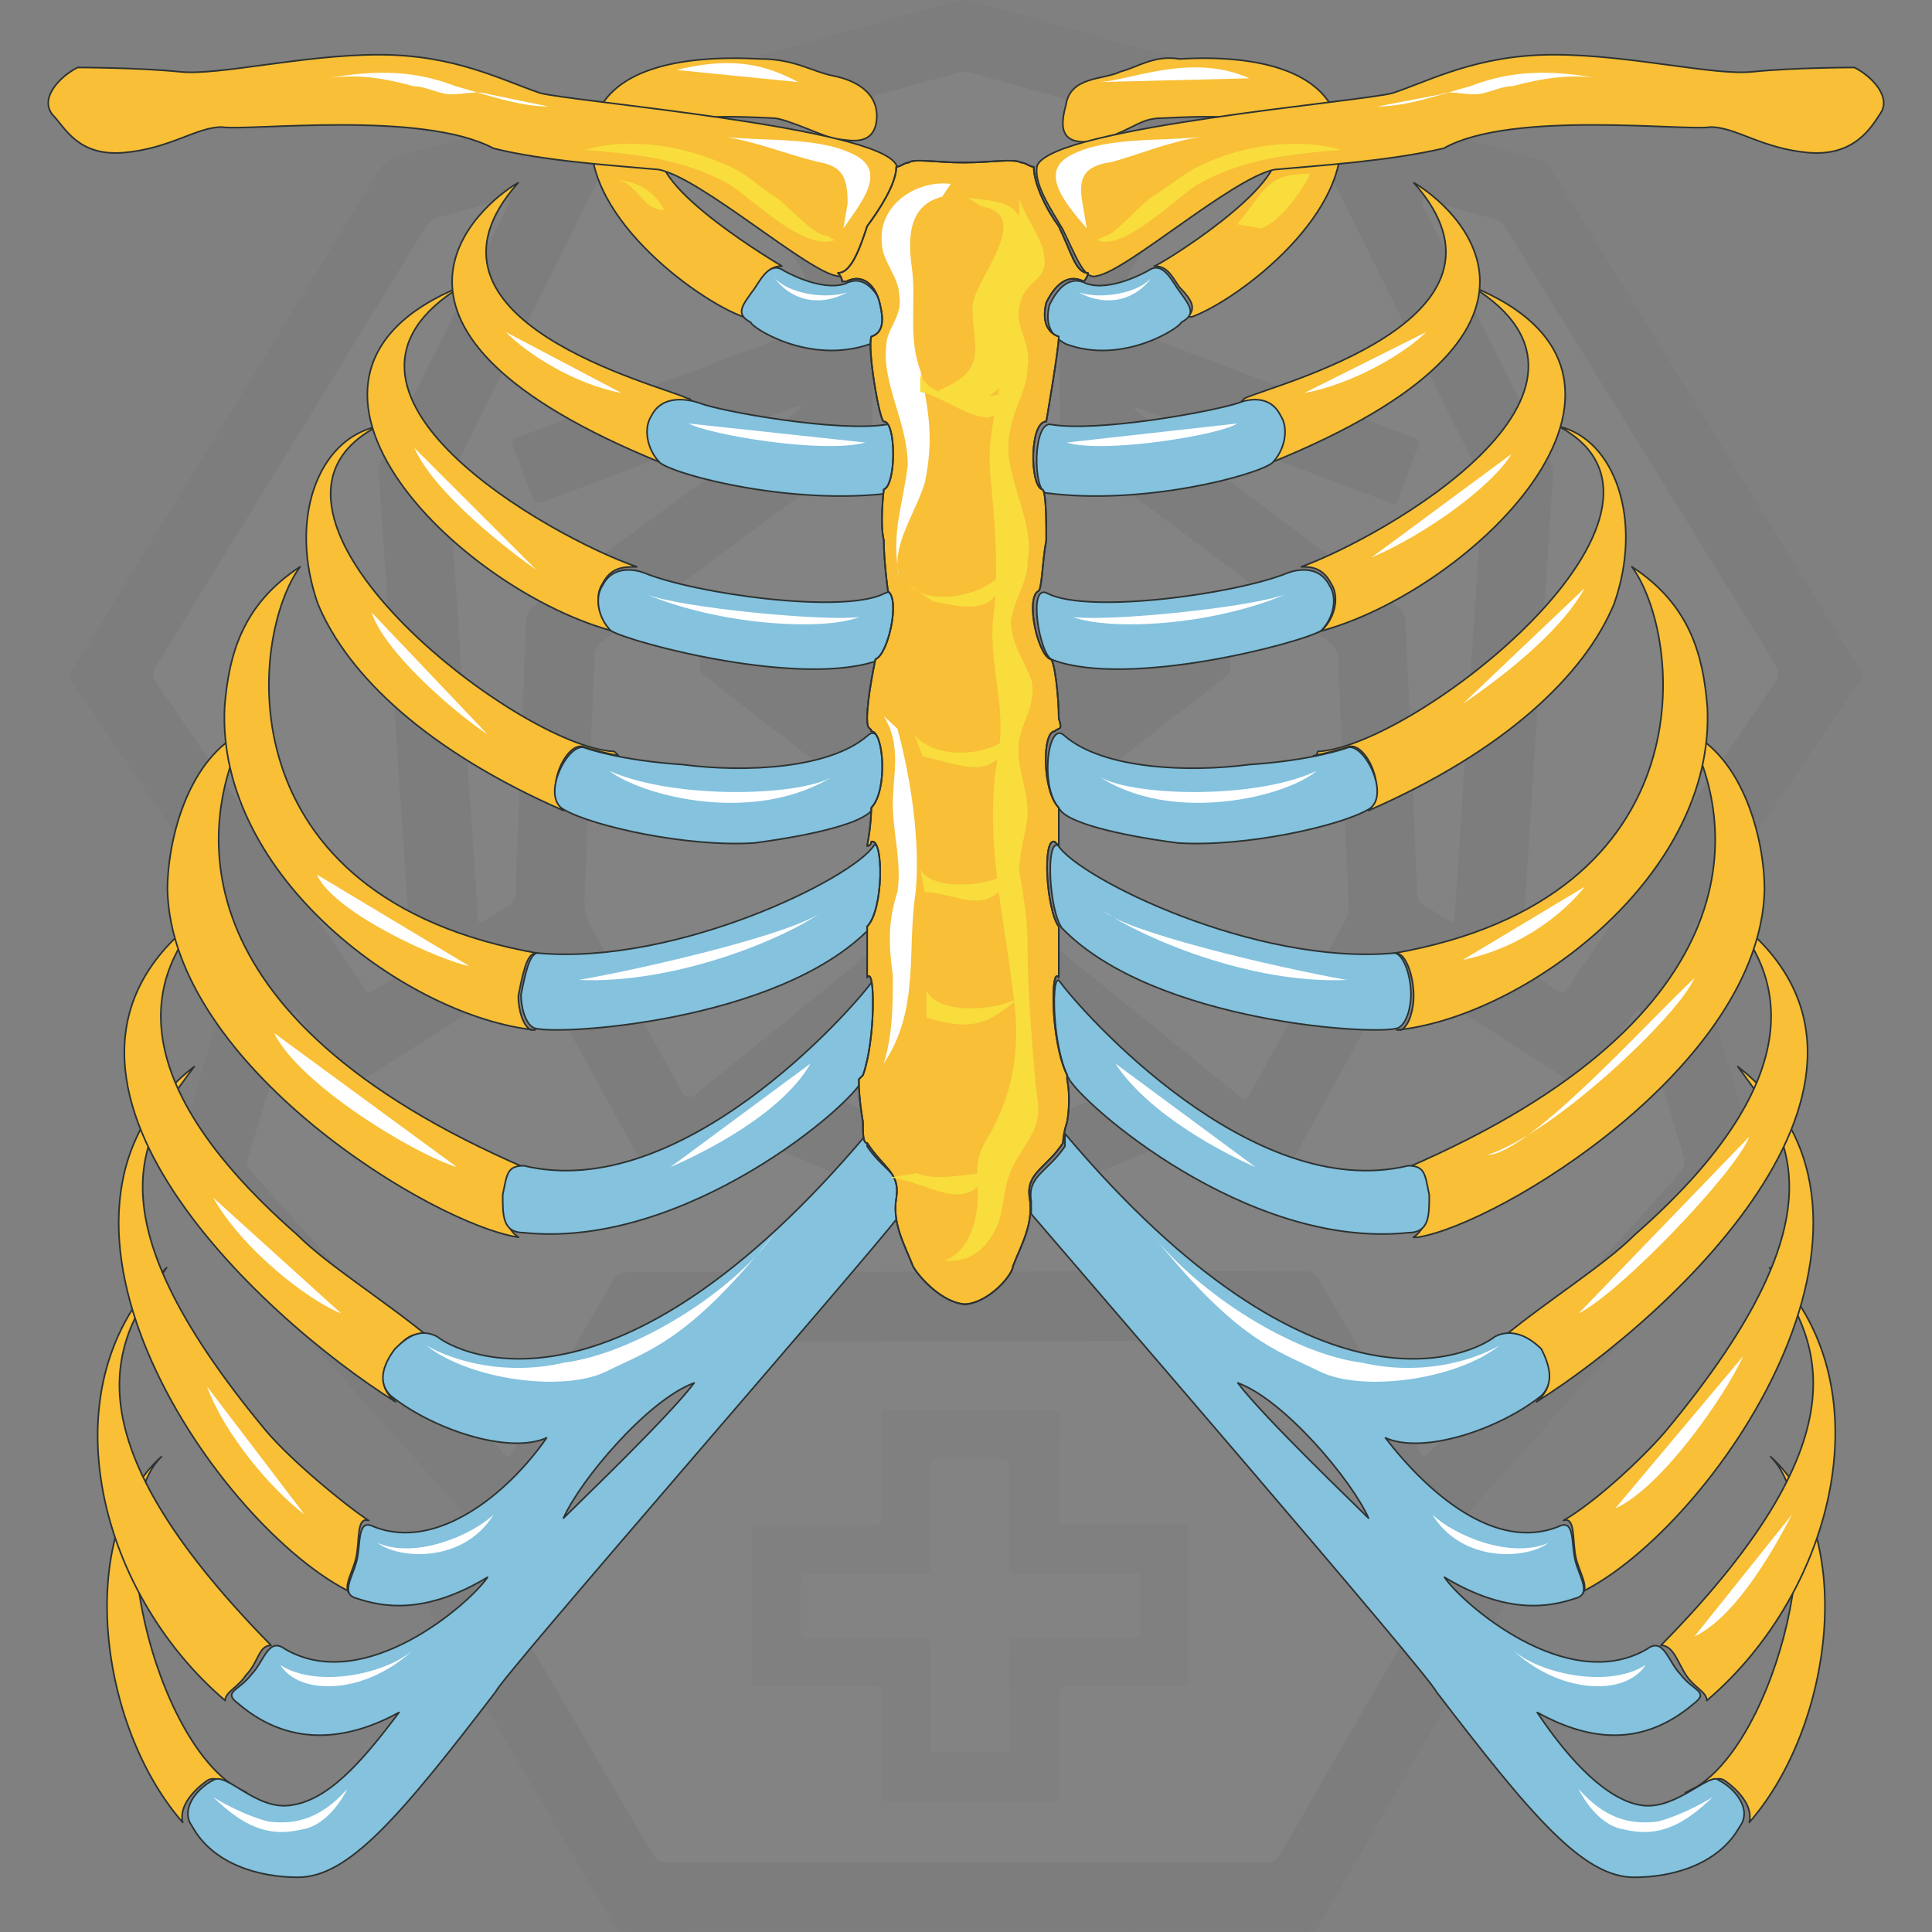 <?xml version="1.0" encoding="UTF-8"?><svg id="Layer_1" xmlns="http://www.w3.org/2000/svg" viewBox="0 0 100 100"><rect x="0" y="0" width="100" height="100" fill="#808080" stroke="none"/><defs><style>.cls-1{fill:#84c2de;}.cls-1,.cls-2,.cls-3{stroke:#2d3332;stroke-linecap:round;stroke-linejoin:round;stroke-width:.083px;}.cls-1,.cls-4,.cls-3,.cls-5{fill-rule:evenodd;}.cls-2{fill:none;}.cls-6,.cls-4{fill:#fff;}.cls-3{fill:#f8bf37;}.cls-7{fill:#333;}.cls-5{fill:#f8dd3d;}.cls-8{opacity:.03;}.cls-9{fill:#979593;}</style></defs><g class="cls-8"><path class="cls-7" d="M50.019,99.99c-5.828,0-11.655-.005-17.483,.01-.424,.001-.644-.136-.856-.499-3.118-5.351-6.249-10.695-9.391-16.031-.221-.376-.251-.654-.013-1.038,.662-1.067,1.279-2.162,1.911-3.247,.23-.396,.229-.399-.088-.754-3.768-4.213-7.537-8.425-11.306-12.638-1.268-1.417-2.53-2.839-3.809-4.247-.216-.237-.253-.437-.159-.744,1.216-3.986,2.413-7.977,3.627-11.963,.106-.348,.084-.612-.128-.922-2.858-4.175-5.699-8.361-8.558-12.536-.191-.279-.174-.462-.007-.734,5.3-8.619,10.595-17.242,15.879-25.871,.218-.355,.479-.541,.877-.651,4.183-1.159,8.359-2.343,12.54-3.508C38.513,3.097,43.974,1.589,49.43,.069c.331-.092,.639-.093,.969,0,5.251,1.479,10.497,2.98,15.76,4.417,4.49,1.226,8.956,2.535,13.45,3.746,.306,.083,.507,.245,.676,.518,4.585,7.441,9.177,14.878,13.769,22.315,.733,1.188,1.46,2.379,2.203,3.56,.15,.238,.157,.396-.012,.644-2.858,4.196-5.699,8.404-8.556,12.6-.212,.311-.223,.578-.119,.923,1.183,3.905,2.342,7.817,3.538,11.717,.156,.509,.101,.836-.264,1.241-4.925,5.472-9.831,10.961-14.737,16.45-.516,.577-.556,.399-.123,1.136,.601,1.023,1.193,2.051,1.815,3.061,.181,.294,.175,.51,.002,.807-2.542,4.374-5.072,8.755-7.604,13.135-.611,1.057-1.243,2.103-1.825,3.176-.207,.382-.46,.48-.87,.479-5.828-.012-11.655-.008-17.483-.008Z"/><path class="cls-6" d="M49.928,31.135c-3.21,0-6.421-.002-9.631,.001-1.186,.001-2.372,.016-3.558,.027-.486,.005-.491,.008-.495,.498-.007,.907,.005,1.815-.019,2.722-.008,.298,.093,.481,.321,.657,1.383,1.064,2.756,2.139,4.132,3.211,2.395,1.864,4.787,3.732,7.187,5.589,.244,.189,.36,.387,.347,.701-.025,.592-.029,1.187-.012,1.779,.009,.312-.106,.511-.345,.704-2.159,1.74-4.309,3.492-6.461,5.24-1.787,1.452-3.574,2.903-5.361,4.355q-.47,.382-.773-.168c-1.562-2.844-3.118-5.691-4.694-8.527-.249-.447-.34-.887-.317-1.393,.17-3.817,.323-7.634,.48-11.451,.014-.331,.038-.664,.021-.994-.021-.402,.121-.666,.459-.912,2.245-1.629,4.471-3.284,6.704-4.93,2.275-1.677,4.546-3.358,6.83-5.023,.299-.218,.413-.449,.415-.819,.017-2.844,.049-5.688,.097-8.531,.008-.474-.1-.871-.356-1.273-1.256-1.972-2.488-3.958-3.727-5.941-.292-.468-.288-.485,.208-.622,2.738-.758,5.477-1.513,8.215-2.275,.228-.064,.436-.056,.664,.008,2.719,.764,5.439,1.52,8.16,2.279,.151,.042,.304,.081,.45,.136,.134,.051,.193,.147,.109,.288-.071,.12-.143,.24-.217,.358-1.252,2.015-2.502,4.032-3.761,6.042-.155,.248-.219,.493-.215,.786,.029,2.774,.048,5.548,.066,8.323,.006,.837,.003,.835,.696,1.353,4.4,3.292,8.796,6.588,13.204,9.869,.344,.256,.489,.532,.505,.953,.113,2.946,.244,5.892,.372,8.837,.056,1.29,.114,2.579,.18,3.868,.015,.289-.045,.541-.186,.797-1.626,2.948-3.243,5.901-4.864,8.851-.27,.492-.272,.489-.706,.138-3.876-3.14-7.752-6.28-11.627-9.42-.095-.077-.181-.167-.285-.23-.289-.174-.369-.423-.354-.752,.027-.575,.038-1.152,.017-1.727-.012-.336,.116-.541,.375-.741,2.953-2.283,5.898-4.578,8.844-6.869,.785-.61,1.563-1.229,2.358-1.827,.235-.177,.321-.373,.314-.663-.021-.942-.016-1.884-.023-2.827-.004-.474-.007-.479-.5-.479-2.635-.002-5.269,0-7.904,0-1.779,0-3.559,0-5.338,0,0,.007,0,.014,0,.021Z"/><path class="cls-6" d="M50.019,96.404c-5.13,0-10.26-.006-15.39,.011-.446,.001-.684-.153-.901-.526-2.422-4.162-4.856-8.317-7.301-12.466-.203-.344-.214-.598-.007-.948,2.452-4.165,4.891-8.337,7.318-12.516,.219-.378,.463-.519,.905-.518,5.322,.009,10.644,0,15.966-.01,4.432-.008,8.864-.023,13.296-.037,.523-.002,1.048,.005,1.569-.029,.346-.022,.532,.111,.703,.406,1.335,2.291,2.688,4.572,4.034,6.857,1.134,1.924,2.258,3.854,3.407,5.768,.19,.317,.184,.545,.002,.858-2.456,4.223-4.903,8.451-7.336,12.687-.201,.349-.42,.475-.823,.474-5.148-.014-10.295-.009-15.443-.009Z"/><path class="cls-6" d="M84.871,52.296c.22,.735,.435,1.451,.65,2.167,.536,1.787,1.061,3.577,1.616,5.358,.112,.36,.067,.602-.188,.886-4.139,4.607-8.266,9.223-12.397,13.837-.209,.234-.42,.467-.631,.699-.138,.152-.261,.153-.37-.035-.158-.271-.321-.54-.48-.811-1.602-2.72-3.21-5.438-4.8-8.166-.19-.325-.397-.449-.779-.448-5.286,.019-10.572,.017-15.858,.026-6.35,.011-12.7,.033-19.05,.035-.437,0-.681,.131-.904,.516-1.665,2.886-3.355,5.757-5.039,8.632-.087,.148-.15,.316-.298,.42-.198-.039-.287-.2-.4-.325-4.318-4.821-8.632-9.645-12.955-14.46-.206-.229-.229-.423-.143-.704,.736-2.4,1.458-4.804,2.184-7.208,.01-.033,.021-.066,.032-.1,.03-.097,.024-.227,.141-.263,.158-.048,.203,.103,.267,.197,.719,1.051,1.435,2.104,2.151,3.157,.088,.13,.18,.257,.264,.39,.117,.184,.246,.207,.434,.085,.615-.398,1.238-.783,1.858-1.174,2.36-1.49,4.719-2.981,7.078-4.472,.015-.009,.03-.018,.044-.028,.44-.274,.443-.276,.693,.18,1.521,2.767,3.04,5.534,4.559,8.302,.563,1.024,1.124,2.049,1.688,3.073,.243,.441,.247,.442,.625,.135,1.206-.978,2.419-1.946,3.608-2.944,.314-.264,.566-.284,.936-.128,3.309,1.396,6.63,2.766,9.939,4.163,.436,.184,.806,.182,1.24,0,3.329-1.395,6.668-2.764,9.996-4.162,.41-.172,.688-.132,1.026,.152,1.176,.986,2.378,1.941,3.571,2.907,.391,.316,.394,.316,.631-.117,2.014-3.67,4.027-7.34,6.039-11.011q.461-.841,1.289-.311c2.788,1.792,5.574,3.586,8.361,5.379,.044,.028,.092,.053,.129,.089,.22,.206,.366,.109,.492-.11,.061-.106,.136-.203,.204-.304,.704-1.04,1.407-2.081,2.115-3.119,.094-.138,.151-.32,.429-.387Z"/><path class="cls-6" d="M26.394,10.415c-.058,.125-.122,.268-.191,.408-1.395,2.812-2.792,5.623-4.187,8.435-.744,1.499-1.483,3.002-2.235,4.497-.138,.275-.198,.547-.177,.853,.224,3.218,.444,6.437,.659,9.656,.116,1.74,.215,3.481,.33,5.221,.158,2.384,.326,4.767,.484,7.151,.067,1.009,.112,2.02,.184,3.029,.02,.276-.052,.456-.299,.6-.497,.29-.975,.611-1.464,.916-.418,.261-.424,.262-.695-.133-.632-.92-1.259-1.844-1.887-2.767-2.936-4.311-5.867-8.624-8.814-12.927-.222-.324-.221-.549-.017-.88,4.645-7.546,9.281-15.097,13.908-22.653,.198-.323,.435-.505,.797-.601,1.112-.292,2.218-.613,3.325-.923,.117-.033,.241-.102,.28,.118Z"/><path class="cls-6" d="M73.611,10.397c.118-.095,.237-.038,.351-.006,1.125,.314,2.246,.64,3.375,.94,.322,.086,.489,.293,.65,.554,2.837,4.603,5.679,9.202,8.52,13.803,1.787,2.894,3.567,5.792,5.369,8.676,.227,.363,.23,.612-.015,.972-3.554,5.219-7.091,10.448-10.633,15.676-.049,.072-.097,.145-.146,.217-.109,.158-.238,.182-.401,.075-.583-.383-1.166-.766-1.755-1.141-.223-.142-.188-.347-.174-.558,.089-1.34,.177-2.679,.262-4.019,.123-1.932,.238-3.864,.365-5.796,.248-3.776,.501-7.551,.752-11.326,.083-1.253,.165-2.505,.256-3.757,.022-.304-.027-.576-.166-.854-2.156-4.322-4.304-8.649-6.45-12.976-.074-.149-.211-.286-.161-.478Z"/><path class="cls-6" d="M41.491,21.031c-.076,.218-.246,.289-.383,.39-4.464,3.292-8.926,6.587-13.4,9.865-.35,.256-.473,.527-.487,.95-.105,3.103-.235,6.205-.358,9.307-.06,1.534-.134,3.068-.17,4.602-.009,.381-.133,.606-.459,.787-.47,.261-.915,.566-1.35,.839-.179-.096-.15-.229-.158-.346-.091-1.41-.177-2.82-.272-4.229-.156-2.314-.322-4.627-.476-6.941-.123-1.845-.231-3.69-.352-5.535-.119-1.81-.247-3.619-.374-5.428-.019-.267,.024-.508,.146-.755,2.512-5.042,5.02-10.085,7.515-15.135,.186-.376,.423-.577,.833-.686,1.685-.445,3.36-.929,5.038-1.398,.469-.131,.471-.133,.717,.26,1.314,2.099,2.626,4.201,3.944,6.298,.135,.215,.205,.431,.2,.687-.013,.663-.006,1.326-.012,1.989-.004,.477-.006,.482-.438,.645-1.696,.642-3.393,1.279-5.089,1.92-3.049,1.152-6.098,2.306-9.147,3.459-.065,.025-.129,.056-.196,.072-.28,.068-.297,.229-.203,.471,.286,.73,.559,1.466,.835,2.201,.309,.822,.307,.819,1.136,.506,4.143-1.563,8.286-3.125,12.431-4.682,.156-.059,.309-.169,.528-.113Z"/><path class="cls-6" d="M58.681,21.153c.289-.072,.441,.038,.599,.098,4.162,1.564,8.323,3.132,12.484,4.7,.033,.012,.064,.029,.097,.04,.39,.14,.393,.141,.554-.273,.165-.422,.325-.847,.485-1.271,.154-.408,.307-.816,.46-1.224,.164-.439,.166-.443-.298-.619-1.989-.755-3.978-1.508-5.968-2.261-2.74-1.036-5.48-2.071-8.22-3.108-.467-.177-.471-.18-.48-.669-.012-.646-.009-1.291-.024-1.937-.005-.236,.05-.441,.175-.642,1.32-2.117,2.634-4.238,3.953-6.356,.223-.359,.232-.361,.682-.237,1.748,.482,3.492,.977,5.244,1.445,.289,.077,.443,.228,.566,.478,.87,1.769,1.747,3.534,2.624,5.299,1.614,3.249,3.216,6.505,4.857,9.741,.265,.523,.271,1.027,.235,1.567-.126,1.879-.25,3.759-.375,5.639-.165,2.472-.333,4.943-.494,7.415-.119,1.828-.226,3.656-.344,5.484-.063,.975-.133,1.949-.207,2.923-.028,.368-.088,.399-.406,.205-.402-.245-.79-.513-1.194-.756-.234-.141-.323-.323-.333-.598-.094-2.458-.2-4.916-.306-7.374-.097-2.249-.208-4.497-.291-6.746-.014-.372-.206-.557-.468-.753-4.375-3.268-8.746-6.54-13.117-9.813-.15-.112-.291-.235-.489-.397Z"/><path class="cls-6" d="M57.822,56.33c-.133,.155-.327,.197-.501,.269-2.3,.953-4.605,1.897-6.902,2.858-.312,.131-.574,.138-.89,.004-2.294-.968-4.596-1.919-6.894-2.877-.143-.06-.301-.094-.416-.229-.014-.162,.124-.227,.225-.309,2.407-1.955,4.814-3.91,7.224-5.861,.345-.28,.352-.276,.705,.009,2.369,1.918,4.738,3.837,7.105,5.758,.131,.106,.302,.184,.344,.377Z"/><path class="cls-9" d="M50.263,73.01c1.36,0,2.721-.002,4.081,0,.486,.001,.492,.006,.492,.496,0,1.518-.003,3.035-.005,4.553,0,.122-.002,.244,0,.366,.009,.466,.009,.474,.464,.475,1.134,.003,2.267,0,3.401-.002,.785,0,1.57-.007,2.354-.002,.449,.003,.479,.029,.48,.475,.006,2.494,.008,4.989,.006,7.483,0,.422-.01,.43-.45,.431-1.796,.006-3.593,.006-5.389,.009-.14,0-.279-.003-.419,0-.435,.011-.444,.011-.446,.439-.005,.89,0,1.779,0,2.669,0,.785,.007,1.57,.002,2.355-.003,.451-.025,.475-.476,.477-1.674,.005-3.349,.002-5.023,.002-1.064,0-2.128,.003-3.192-.002-.475-.002-.502-.028-.502-.506-.002-1.57,.004-3.14,.006-4.71,0-.14-.001-.279-.004-.419-.004-.187-.099-.292-.288-.3-.139-.005-.279-.006-.418-.006-1.779-.003-3.558-.005-5.337-.007-.139,0-.279-.004-.418-.004-.175,0-.252-.091-.25-.261,0-.105-.002-.209-.002-.314,.002-2.39,.004-4.779,.006-7.169,0-.052-.001-.105,0-.157,.014-.441,.031-.468,.488-.469,1.779-.004,3.558-.002,5.337-.001,.14,0,.279,.002,.419,0,.449-.011,.459-.014,.459-.484,.002-1.535-.002-3.07-.004-4.605,0-.122-.002-.244,0-.366,.011-.432,.013-.442,.441-.444,1.395-.005,2.791-.002,4.186-.002Z"/><path class="cls-6" d="M55.638,81.423c.976,0,1.953-.004,2.929,.002,.42,.002,.452,.032,.456,.442,.008,.802,.007,1.604,0,2.406-.004,.469-.037,.503-.511,.503-1.831,.003-3.662,.001-5.492,.001-.122,0-.244-.005-.366,.001-.35,.017-.389,.046-.392,.399-.008,.82-.004,1.639-.002,2.459,.003,.907,.007,1.813,.015,2.72,.003,.322-.004,.343-.353,.352-.418,.01-.837,.003-1.255,.003-.645,0-1.29,.002-1.935,0-.556-.003-.562-.006-.563-.547-.003-1.552,0-3.104-.002-4.656-.001-.791,.081-.729-.731-.73-1.813,0-3.627,0-5.44-.001-.539,0-.543-.005-.544-.557-.001-.75,0-1.5,.006-2.25,.004-.533,.011-.54,.572-.541,1.831-.002,3.662,0,5.492,0,.707,0,.638,.027,.638-.663,0-1.569-.005-3.139-.005-4.708,0-.518,.005-.522,.518-.523,1.029-.003,2.057-.003,3.086,0,.492,.002,.498,.007,.498,.492,.003,1.552,0,3.104,0,4.656,0,.122-.004,.244,.001,.366,.014,.365,.016,.376,.395,.378,.994,.006,1.988,.002,2.981,.002v-.006Z"/></g><g><path class="cls-3" d="M60.176,6.114c4.355-.219,5.226,0,5.879,1.532,.653,1.969-6.097,6.127-6.315,6.127,.653,0,.871,.438,1.307,1.094,.653,.657,.871,1.094,.435,1.532h.218c2.395-.875,8.492-5.471,7.621-9.847-.653-3.063-4.573-3.72-8.275-3.501-1.307-.219-2.177,.438-3.048,.656-.871,.438-2.613,.219-2.831,1.751-.435,1.531,0,2.188,1.96,1.75,1.742-.657,1.96-1.094,3.048-1.094Z"/><path class="cls-3" d="M80.697,22.077c8.11,4.369-7.453,16.601-12.494,16.819,0,0,0,.218-.219,.218,1.096-.218,1.754-.437,1.754-.437,.877-.437,2.192,2.185,1.096,3.277,7.014-3.058,11.179-6.99,12.713-10.703,1.535-4.369,0-8.519-2.849-9.174Z"/><path class="cls-3" d="M87.23,92.788h0c.883-.44,1.546-.88,1.988-.66,.663,.44,1.546,1.321,1.325,2.201,4.417-5.063,5.521-14.968,1.104-18.931,3.313,3.302,0,15.629-4.417,17.39Z"/><path class="cls-3" d="M85.968,85.164c.649,0,.865,.878,1.297,1.537,.433,.659,1.081,.878,1.081,1.318,6.702-5.71,9.296-16.471,3.243-22.401,2.378,3.514,5.405,8.346-5.621,19.546Z"/><path class="cls-3" d="M81.58,80.679c.22,.878,.881,1.757,0,1.976h0s.22,0,.22-.22c6.824-3.294,18.05-19.544,8.145-27.23,2.421,3.294,5.943,7.247-3.742,18.885-1.321,1.537-3.742,3.733-5.283,4.611h0c.66-.22,.44,1.098,.66,1.976Z"/><path class="cls-3" d="M79.749,69.902c.441,.886,.662,1.771,0,2.435l-.221,.221c7.058-4.428,20.952-17.27,9.925-25.241,1.985,2.214,5.514,7.528-4.852,16.606-1.544,1.55-4.411,3.321-6.837,5.314,.662-.443,1.323,0,1.985,.664Z"/><path class="cls-3" d="M87.342,37.853c2.438,4.439,3.989,14.647-14.626,22.637,.887,0,.887,.444,1.108,1.554,0,.888,0,1.553-.665,1.997h.221c4.21-.666,17.729-8.877,17.95-17.976,0-2.663-1.108-6.88-3.989-8.211Z"/><path class="cls-3" d="M88.373,36.594c-.217-2.64-.869-5.28-3.909-7.26,2.606,3.52,4.126,17.159-12.379,20.019h.217c.434,0,.869,1.1,.869,2.2,0,.66-.217,1.54-.652,1.76h-.217c6.515-.66,16.505-7.92,16.07-16.719Z"/><path class="cls-3" d="M76.173,14.821c8.821,5.417-4.631,13.001-8.821,14.517,.441,0,1.103,0,1.544,.867,.441,.65,.22,1.733-.441,2.383-.221,0-.441,0-.662,.217,7.939-1.733,20.067-13.217,8.38-17.984Z"/><path class="cls-3" d="M73.177,9.457c6.351,7.145-7.446,10.494-8.76,11.164l-.219,.223c.657-.223,1.533-.223,1.971,.67,.438,.67,.219,1.786-.438,2.456,17.082-6.922,9.417-13.397,7.446-14.513Z"/><path class="cls-4" d="M67.51,20.342c2.479-.451,5.184-2.028,6.31-3.155"/><path class="cls-3" d="M40.028,6.114c-4.444-.219-5.332,0-5.777,1.532-.889,1.969,6.221,6.127,6.221,6.127-.667,0-.889,.438-1.333,1.094-.445,.657-.889,1.094-.445,1.532h-.222c-2.444-.875-8.665-5.471-7.777-9.847,.667-3.063,4.666-3.72,8.665-3.501,1.778,0,2.666,.656,3.777,.875,1.111,.219,2.444,.875,2.222,2.407-.222,1.313-1.555,.875-2,.875s-2.666-1.094-3.333-1.094Z"/><path class="cls-3" d="M19.521,22.077c-8.329,4.369,7.233,16.601,12.275,16.819l.219,.218c-1.096-.218-1.754-.437-1.754-.437-.877-.437-2.192,2.185-1.096,3.277-7.014-3.058-11.179-6.99-12.713-10.703-1.534-4.369,0-8.519,3.069-9.174Z"/><path class="cls-3" d="M12.769,92.788h0c-.883-.44-1.546-.88-1.988-.66-.663,.44-1.546,1.321-1.325,2.201-4.417-5.063-5.521-14.968-1.104-18.931-3.313,3.302,0,15.629,4.417,17.39Z"/><path class="cls-3" d="M14.032,85.164c-.648,0-.648,.878-1.297,1.537-.432,.659-1.081,.878-1.081,1.318-6.702-5.71-9.296-16.471-3.027-22.401-2.594,3.514-5.62,8.346,5.405,19.546Z"/><path class="cls-3" d="M18.419,80.679c-.22,.878-.881,1.757,0,1.976h0s-.22,0-.22-.22c-6.824-3.294-18.05-19.544-8.145-27.23-2.421,3.294-5.943,7.247,3.742,18.885,1.321,1.537,3.962,3.733,5.283,4.611h0c-.66-.22-.44,1.098-.66,1.976Z"/><path class="cls-3" d="M20.47,69.902c-.662,.886-.882,1.771-.221,2.435l.221,.221c-7.058-4.428-20.952-17.27-9.925-25.241-1.985,2.214-5.514,7.528,4.852,16.606,1.544,1.55,4.411,3.321,6.837,5.314-.662-.443-1.323,0-1.764,.664Z"/><path class="cls-3" d="M12.657,37.853c-2.216,4.439-3.989,14.647,14.626,22.637-.886,0-.886,.444-1.108,1.554,0,.888,0,1.553,.665,1.997h0c-4.432-.666-17.95-8.877-18.172-17.976,0-2.663,1.108-6.88,3.989-8.211Z"/><path class="cls-3" d="M11.626,36.594c.217-2.64,.869-5.28,3.909-7.26-2.606,3.52-4.126,17.159,12.379,20.019h-.217c-.434,0-.652,1.1-.869,2.2,0,.66,.217,1.54,.652,1.76h.217c-6.515-.66-16.505-7.92-16.07-16.719Z"/><path class="cls-3" d="M23.88,14.821c-8.861,5.417,4.652,13.001,9.083,14.517-.664,0-1.329,0-1.772,.867-.443,.65-.221,1.733,.443,2.383,.221,0,.443,0,.665,.217-7.975-1.733-20.159-13.217-8.418-17.984Z"/><path class="cls-3" d="M26.823,9.457c-6.351,7.145,7.446,10.494,8.76,11.164,0,0,.219,0,.219,.223-.657-.223-1.533-.223-1.971,.67-.438,.67-.219,1.786,.438,2.456-17.082-6.922-9.417-13.397-7.446-14.513Z"/><path class="cls-4" d="M32.173,20.342c-2.442-.451-4.885-2.028-5.995-3.155"/><path class="cls-5" d="M31.542,9.299q2.028,0,2.84,1.578c-1.217,0-1.42-1.578-2.637-1.578"/><path class="cls-5" d="M64.04,11.605c1.472-1.748,1.472-2.621,3.786-2.621-.421,.874-1.472,2.403-2.524,2.84"/><path class="cls-4" d="M21.446,23.182c1.052,2.393,5.048,5.44,6.31,6.31"/><path class="cls-4" d="M19.237,31.7c.642,2.028,4.282,5.183,5.995,6.31"/><path class="cls-4" d="M16.398,45.267c.901,2.028,6.535,4.507,7.888,4.733"/><path class="cls-4" d="M14.189,53.471c1.321,2.687,7.264,6.269,9.465,6.941"/><path class="cls-4" d="M11.034,61.989c1.496,2.664,4.916,5.329,6.626,5.995"/><path class="cls-4" d="M10.719,71.77c.878,2.429,3.292,5.301,5.048,6.626"/><path class="cls-4" d="M76.976,59.781c3.433-1.089,9.869-7.189,10.727-9.15-2.145,1.961-8.582,9.15-10.727,9.15Z"/><path class="cls-4" d="M75.714,49.684c3.264-.668,5.44-2.673,6.31-3.786"/><path class="cls-4" d="M75.714,36.433c2.611-1.776,5.222-3.997,6.31-5.995"/><path class="cls-4" d="M70.981,28.861c2.639-1.118,6.157-3.576,7.257-5.364"/><path class="cls-4" d="M81.708,67.984c2.209-1.116,8.172-7.364,8.834-9.15"/><path class="cls-4" d="M83.601,78.08c2.429-1.095,5.742-5.916,6.626-7.888"/><path class="cls-4" d="M87.703,84.706c2.295-1.088,4.36-5.005,5.048-6.31"/><path class="cls-4" d="M35.013,3.62c2.611-.631,4.352-.421,6.31,.631"/><path class="cls-4" d="M56.783,4.251c1.534,0,4.82-1.578,7.888-.197"/><path class="cls-3" d="M74.727,7.677c3.507-1.982,12.492-.881,13.806-1.101,1.315,0,2.63,1.101,5.04,1.322,2.411,.22,3.287-1.322,3.726-1.982,.658-.881-.438-1.982-1.315-2.423,0,0-3.068,0-5.26,.22-1.972,.221-6.355-.881-10.3-.881s-6.355,1.322-8.328,1.982c-1.534,.44-17.532,1.762-18.408,3.744-.219,.881,.657,2.203,1.315,3.304,.658,1.321,1.096,2.643,1.753,2.423,1.534-.22,7.013-5.066,9.204-5.507,2.411-.22,5.917-.44,8.766-1.101Z"/><path class="cls-1" d="M54.122,25.513c4.996,.666,10.862-.888,11.731-1.554h0c.652-.666,.869-1.776,.434-2.442-.652-1.332-2.172-.666-2.172-.666-1.303,.444-7.386,1.554-9.776,1.11-.869,0-.869,3.33-.217,3.552Z"/><path class="cls-1" d="M54.242,30.728c2.174,1.069,9.785,0,12.394-1.069,0,0,1.522-.641,2.174,.641,.435,.641,.217,1.71-.435,2.351h0c-1.087,.641-10.002,2.992-13.916,1.496-.652-.214-1.305-4.061-.217-3.42Z"/><path class="cls-1" d="M61.136,16.688c0,.223-2.984,2.235-5.969,1.117h0c-.852-.447-1.066-1.117-.852-2.011,.426-.894,1.066-1.564,1.919-1.117h0c1.279,.447,3.198-.67,3.198-.67h0c.64-.447,1.066,.223,1.492,.894,.64,.894,1.066,1.341,.213,1.788Z"/><path class="cls-1" d="M55.296,55.79c.659,1.3,9.231,8.881,17.583,8.015h0c1.099,0,1.099-.866,1.099-1.95-.22-1.083-.22-1.516-1.099-1.516h0c-8.132,1.95-16.924-8.015-18.023-9.531-.44-.65-.44,3.249,.44,4.982Z"/><path class="cls-1" d="M55.093,38.077c1.961,1.71,6.318,1.924,9.585,1.496,3.268-.214,5.011-.855,5.011-.855,.871-.428,2.396,2.565,1.089,3.206-1.525,.855-6.318,1.924-9.803,1.71-3.268-.428-5.664-1.069-6.1-1.71-1.089-1.069-.653-4.702,.218-3.847Z"/><path class="cls-1" d="M54.754,43.747c1.088,1.719,10.227,6.23,17.407,5.585,.435,0,.87,1.074,.87,2.148,0,.644-.218,1.504-.653,1.718-.871,.43-12.62-.215-17.407-5.155-.653-.859-.87-4.511-.218-4.296Z"/><path class="cls-1" d="M88.954,92.138c-.437-.437-2.183,1.531-3.929,1.312-1.746-.219-3.711-2.187-5.457-4.812,2.401,1.312,5.239,1.968,8.077-.437,.873-.656,0-.656-.655-1.531-.655-.656-.873-1.968-1.746-1.312-4.148,2.406-9.605-2.406-10.478-3.718,3.274,1.968,5.457,1.531,6.767,1.094,.873-.219,.218-1.094,0-1.968-.218-.875,0-2.187-.873-1.749-3.274,1.312-6.767-1.75-8.95-4.593,1.965,.875,5.894-.437,8.077-2.187,.655-.656,.437-1.531,0-2.406-.655-.656-1.528-1.094-2.401-.656-1.092,.875-9.168,5.03-22.265-10.498v.656c-.873,1.312-1.965,1.531-1.746,2.843v.656c2.619,3.062,20.737,24.058,20.956,24.714,5.02,6.561,7.64,9.623,10.259,9.623,1.965,0,4.366-.656,5.457-2.624,.655-.875-.218-1.968-1.091-2.406Zm-24.885-20.558c2.401,.875,5.894,5.03,6.767,6.999-.655-.656-5.457-5.249-6.767-6.999Z"/><path class="cls-4" d="M56.249,11.823c-1.092-1.291-2.621-3.012-.655-3.872,1.747-.86,4.587-.645,6.553-.86-1.529,.215-3.058,.86-4.587,1.291-1.529,.215-1.748,.86-1.529,2.151"/><path class="cls-4" d="M71.296,5.513c1.529,0,3.277-.631,4.806-1.052,2.184-.841,4.15-.841,6.553-.421-1.311-.21-2.84,0-4.369,.421-.655,0-1.311,.421-1.966,.421s-1.311-.21-1.747,0"/><path class="cls-5" d="M56.783,12.419c1.306,.666,4.134-2.22,5.222-2.886,2.393-1.332,4.787-1.554,7.398-1.776-2.176-.666-5.005-.222-6.963,.666-1.088,.444-1.741,1.11-2.829,1.776-.653,.444-1.958,1.998-2.394,1.998"/><path class="cls-4" d="M55.205,22.906c1.939,.592,7.972-.394,8.834-.986"/><path class="cls-4" d="M66.564,30.754c-3.897,1.656-9.094,1.893-11.043,1.183,1.949,.237,9.094-.473,11.043-1.183Z"/><path class="cls-4" d="M56.783,40.122c1.5,1.092,8.144,1.311,11.358-.218-1.5,1.311-7.501,2.84-11.358,.218Z"/><path class="cls-4" d="M57.099,47.16c1.993,1.336,7.528,3.786,12.62,3.563-3.764-.668-11.292-2.45-12.62-3.563Z"/><path class="cls-4" d="M57.73,55.048c1.759,2.682,5.717,4.693,7.257,5.364"/><path class="cls-4" d="M59.623,63.882c2.442,3.104,7.327,6.208,10.879,6.651,2.886,.665,5.55,0,7.105-.887-2.22,1.774-7.105,2.439-9.325,1.33-2.22-1.108-4.218-1.552-8.659-7.095Z"/><path class="cls-4" d="M74.136,78.396c1.11,1.052,3.997,2.314,5.995,1.472-1.11,.841-4.44,1.052-5.995-1.472Z"/><path class="cls-4" d="M78.238,85.337c1.301,1.262,4.989,2.103,6.941,.841-1.085,1.683-4.555,1.472-6.941-.841Z"/><path class="cls-4" d="M81.708,92.594c1.301,1.472,2.603,1.893,4.121,1.683,1.519-.421,2.82-1.262,2.82-1.262-1.518,1.472-2.82,2.103-4.555,1.683-1.518-.21-2.386-2.103-2.386-2.103Z"/><path class="cls-4" d="M55.836,15.136c1.262,.394,3.155,0,3.786-.789-.841,1.183-2.314,1.578-3.786,.789Z"/><path class="cls-3" d="M25.541,7.677c-3.733-1.982-12.738-.881-14.056-1.101-1.318,0-2.635,1.101-5.051,1.322-2.416,.22-3.075-1.322-3.734-1.982-.659-.881,.439-1.982,1.318-2.423,0,0,3.075,0,5.271,.22,1.976,.221,6.369-.881,10.322-.881s6.369,1.322,8.346,1.982c1.537,.44,17.57,1.762,18.448,3.744,.439,.881-.659,2.203-1.318,3.304-.659,1.321-1.098,2.643-1.757,2.423-1.537-.22-7.028-5.066-9.224-5.507-2.416-.22-5.93-.44-8.565-1.101Z"/><path class="cls-1" d="M46.177,25.513c-5.115,.666-11.12-.888-12.01-1.554h0c-.667-.666-.89-1.776-.445-2.442,.667-1.332,2.446-.666,2.446-.666,1.112,.444,7.339,1.554,9.786,1.11,.89,0,.89,3.33,.222,3.552Z"/><path class="cls-1" d="M45.757,30.728c-2.174,1.069-9.785,0-12.394-1.069,0,0-1.522-.641-2.174,.641-.435,.641-.217,1.71,.435,2.351h0c1.087,.641,10.003,2.992,13.916,1.496,.652-.214,1.305-4.061,.217-3.42Z"/><path class="cls-1" d="M38.863,16.688c0,.223,2.984,2.235,6.182,1.117h0c.64-.447,.853-1.117,.64-2.011-.426-.894-1.066-1.564-1.919-1.117h0c-1.279,.447-3.198-.67-3.198-.67h0c-.64-.447-1.066,.223-1.492,.894-.64,.894-1.066,1.341-.213,1.788Z"/><path class="cls-1" d="M44.703,55.79c-.44,1.3-9.231,8.881-17.584,8.015h0c-1.099,0-1.099-.866-1.099-1.95,.22-1.083,.22-1.516,1.099-1.516h0c8.132,1.95,16.924-8.015,18.023-9.531,.44-.65,.44,3.249-.44,4.982Z"/><path class="cls-1" d="M44.906,38.077c-1.961,1.71-6.318,1.924-9.585,1.496-3.268-.214-5.011-.855-5.011-.855-.871-.428-2.396,2.565-1.089,3.206,1.525,.855,6.318,1.924,9.803,1.71,3.268-.428,5.664-1.069,6.1-1.71,1.089-1.069,.653-4.702-.218-3.847Z"/><path class="cls-1" d="M45.245,43.747c-1.088,1.719-10.227,6.23-17.407,5.585-.435,0-.653,1.074-.87,2.148,0,.644,.218,1.504,.653,1.718,.871,.43,12.62-.215,17.407-5.155,.653-.859,.87-4.511,.218-4.296Z"/><path class="cls-1" d="M9.954,94.544c1.091,1.968,3.492,2.624,5.457,2.624,2.619,0,5.239-3.062,10.26-9.623,.218-.656,18.554-21.652,20.955-24.714v-.656c.218-1.312-.873-1.531-1.746-2.843v-.656c-13.097,15.528-21.174,11.373-22.265,10.498-.873-.438-1.528,0-2.183,.656-.655,.875-.873,1.75-.218,2.406,2.183,1.75,6.112,3.062,8.077,2.187-1.965,2.843-5.675,5.905-8.95,4.593-.873-.437-.655,.875-.873,1.749-.218,.875-.873,1.75,0,1.968,1.31,.437,3.493,.875,6.767-1.094-.873,1.312-6.33,6.124-10.478,3.718-.873-.656-1.092,.656-1.746,1.312-.655,.875-1.528,.875-.655,1.531,2.838,2.406,5.894,1.749,8.295,.437-1.965,2.624-3.711,4.593-5.676,4.812-1.746,.219-3.274-1.749-3.929-1.312-.873,.437-1.746,1.531-1.091,2.406Zm19.209-15.965c.873-1.968,4.366-6.124,6.767-6.999-1.31,1.749-6.112,6.342-6.767,6.999Z"/><path class="cls-4" d="M43.653,11.823c.874-1.291,2.403-3.012,.437-3.872-1.747-.86-4.587-.645-6.553-.86,1.529,.215,3.058,.86,4.806,1.291,1.311,.215,1.529,.86,1.529,2.151"/><path class="cls-4" d="M28.387,5.513c-1.529,0-3.277-.631-4.806-1.052-2.184-.841-4.15-.841-6.553-.421,1.529-.21,2.84,0,4.369,.421,.655,0,1.311,.421,1.966,.421s1.311-.21,1.966,0"/><path class="cls-5" d="M43.216,12.419c-1.535,.666-4.385-2.22-5.481-2.886-2.412-1.332-4.824-1.554-7.455-1.776,2.192-.666,5.043-.222,7.016,.666,1.316,.444,1.754,1.11,2.85,1.776,.658,.444,1.973,1.998,2.631,1.998"/><path class="cls-4" d="M44.794,22.906c-2.179,.592-8.061-.394-9.15-.986"/><path class="cls-4" d="M33.435,30.754c3.975,1.656,9.276,1.893,11.043,1.183-1.767,.237-9.276-.473-11.043-1.183Z"/><path class="cls-4" d="M43.216,40.122c-1.513,1.092-8.215,1.311-11.674-.218,1.73,1.311,7.567,2.84,11.674,.218Z"/><path class="cls-4" d="M42.585,47.16c-1.771,1.336-7.528,3.786-12.62,3.563,3.764-.668,11.292-2.45,12.62-3.563Z"/><path class="cls-4" d="M41.954,55.048c-1.539,2.682-5.717,4.693-7.257,5.364"/><path class="cls-4" d="M40.061,63.882c-2.22,3.104-7.327,6.208-10.879,6.651-2.886,.665-5.55,0-7.105-.887,2.22,1.774,7.105,2.439,9.325,1.33,2.22-1.108,4.218-1.552,8.659-7.095Z"/><path class="cls-4" d="M25.548,78.396c-1.11,1.052-3.997,2.314-5.995,1.472,1.11,.841,4.44,1.052,5.995-1.472Z"/><path class="cls-4" d="M21.446,85.337c-1.301,1.262-4.989,2.103-6.941,.841,1.085,1.683,4.555,1.472,6.941-.841Z"/><path class="cls-4" d="M17.975,92.594c-1.302,1.472-2.603,1.893-4.121,1.683-1.519-.421-2.82-1.262-2.82-1.262,1.518,1.472,2.82,2.103,4.555,1.683,1.518-.21,2.386-2.103,2.386-2.103Z"/><path class="cls-4" d="M43.847,15.136c-1.262,.394-3.155,0-3.786-.789,.841,1.183,2.314,1.578,3.786,.789Z"/><path class="cls-3" d="M50.057,67.511c-1.294,0-2.587-1.538-2.803-1.977-.431-1.098-1.078-2.197-.862-3.515,.215-1.318-.647-1.538-1.509-2.856-.216,0-.216-.439-.216-1.099,0,0-.215-1.098-.215-2.197l.215-.22c.647-1.757,.647-5.712,.216-5.053v-2.636h0c.863-.879,.863-4.614,.216-4.394,0,0,0,.22-.216,.22,.216-1.098,.216-1.977,.216-1.977,.862-.879,.647-3.954,0-3.954,0-.22-.216,0-.216-.659,0-1.098,.431-3.076,.431-3.076,.647-.22,1.294-3.076,.647-3.515,0,0-.215-1.538-.215-2.636-.216-.879,0-2.636,0-2.636,.647-.22,.647-3.515,0-3.515-.216,0-.863-3.735-.647-4.393,.647-.22,.647-.879,.431-1.758-.215-.879-.862-1.538-1.725-1.098h-.216c0-.22-.215-.44-.215-.44,.647,0,1.078-1.098,1.509-2.416,.647-.879,1.509-2.197,1.509-3.076,.215,0,.431-.22,.647-.22,.215-.22,1.509,0,2.803,0h0c1.509,0,2.587-.22,3.018,0,.215,0,.431,.22,.647,.22,0,.879,.647,2.197,1.294,3.076,.647,1.318,.862,2.416,1.509,2.416,0,0,0,.22-.215,.44h0c-.863-.44-1.509,.22-1.94,1.098-.216,.879,0,1.538,.647,1.758,0,.659-.647,4.393-.647,4.393-.863,0-.863,3.295-.216,3.515,.216,0,.216,1.758,.216,2.636-.216,1.098-.216,2.636-.431,2.636-.647,.44,0,3.295,.647,3.515,.216,0,.431,1.977,.431,3.076,.216,.659,0,.439-.216,.659-.647,0-.647,3.076,.216,3.954v1.977l-.216-.22c-.647-.22-.431,3.515,.216,4.394h0v2.636c-.431-.659-.431,3.295,.431,5.053v.22c.216,1.099,0,2.197,0,2.197-.215,.659-.215,1.099-.215,1.099-.862,1.318-1.94,1.538-1.725,2.856,.216,1.318-.431,2.416-.862,3.515,0,.44-1.294,1.977-2.587,1.977"/><path class="cls-2" d="M50.057,67.511c-1.294,0-2.587-1.538-2.803-1.977-.431-1.098-1.078-2.197-.862-3.515,.215-1.318-.647-1.538-1.509-2.856-.216,0-.216-.439-.216-1.099,0,0-.215-1.098-.215-2.197l.215-.22c.647-1.757,.647-5.712,.216-5.053v-2.636h0c.863-.879,.863-4.614,.216-4.394,0,0,0,.22-.216,.22,.216-1.098,.216-1.977,.216-1.977,.862-.879,.647-3.954,0-3.954,0-.22-.216,0-.216-.659,0-1.098,.431-3.076,.431-3.076,.647-.22,1.294-3.076,.647-3.515,0,0-.215-1.538-.215-2.636-.216-.879,0-2.636,0-2.636,.647-.22,.647-3.515,0-3.515-.216,0-.863-3.735-.647-4.393,.647-.22,.647-.879,.431-1.758-.215-.879-.862-1.538-1.725-1.098h-.216c0-.22-.215-.44-.215-.44,.647,0,1.078-1.098,1.509-2.416,.647-.879,1.509-2.197,1.509-3.076,.215,0,.431-.22,.647-.22,.215-.22,1.509,0,2.803,0h0c1.509,0,2.587-.22,3.018,0,.215,0,.431,.22,.647,.22,0,.879,.647,2.197,1.294,3.076,.647,1.318,.862,2.416,1.509,2.416,0,0,0,.22-.215,.44h0c-.863-.44-1.509,.22-1.94,1.098-.216,.879,0,1.538,.647,1.758,0,.659-.647,4.393-.647,4.393-.863,0-.863,3.295-.216,3.515,.216,0,.216,1.758,.216,2.636-.216,1.098-.216,2.636-.431,2.636-.647,.44,0,3.295,.647,3.515,.216,0,.431,1.977,.431,3.076,.216,.659,0,.439-.216,.659-.647,0-.647,3.076,.216,3.954v1.977l-.216-.22c-.647-.22-.431,3.515,.216,4.394h0v2.636c-.431-.659-.431,3.295,.431,5.053v.22c.216,1.099,0,2.197,0,2.197-.215,.659-.215,1.099-.215,1.099-.862,1.318-1.94,1.538-1.725,2.856,.216,1.318-.431,2.416-.862,3.515,0,.44-1.294,1.977-2.587,1.977"/><path class="cls-4" d="M49.211,9.52c-1.782-.221-3.786,1.103-3.563,3.087,0,.882,.891,1.764,.891,2.646,.223,1.103-.668,1.764-.668,2.646-.223,1.985,1.113,3.969,1.113,6.175-.223,1.985-.891,3.528-.445,5.733-.445-1.543,.891-3.308,1.337-4.851,.445-2.205,.223-3.528-.223-5.733-.668-1.764-.223-3.528-.446-5.293-.223-1.543-.223-3.307,1.559-3.749"/><path class="cls-4" d="M45.74,37.064c.947,1.517,.473,3.033,.473,4.55s.473,3.033,.237,4.55c-.473,1.517-.473,2.6-.237,4.334,0,1.517,0,3.034-.473,4.55,1.893-2.817,1.183-5.85,1.656-8.884,.237-2.6-.237-5.85-.947-8.45"/><path class="cls-5" d="M52.757,10.246c.215,.876,1.287,2.191,1.287,3.067,.215,1.315-1.073,1.095-1.287,2.629-.215,1.095,.644,1.753,.429,3.067,0,1.095-.644,1.972-.858,3.067-.644,2.41,1.287,4.601,.858,7.011,0,1.095-.644,1.753-.858,3.067,0,1.096,.644,1.972,1.073,3.068,.215,1.314-.429,1.972-.644,3.067-.215,1.315,.429,2.41,.429,3.725,0,.876-.429,1.972-.429,3.068,.215,1.314,.429,2.41,.429,3.725,0,2.629,.215,4.82,.429,7.449,.215,1.315,.215,1.753-.429,2.848-.858,1.315-1.073,1.753-1.287,3.287-.215,1.534-1.287,3.067-3.004,2.848,1.287-.438,1.716-2.191,1.716-3.287,0-1.534-.215-1.972,.644-3.287,1.073-1.972,1.502-3.944,1.287-6.354-.429-4.382-1.716-8.983-.858-13.365,.429-2.629-.644-4.82-.215-7.449,.215-2.41,0-4.601-.215-7.011-.215-2.191,.644-4.163,.644-6.354s1.502-4.601,.858-6.573"/><path class="cls-5" d="M47.633,19.396c.658,1.546,3.951,1.325,5.048,.663-.658,.663-.439,1.325-1.537,1.546-1.097,0-2.414-1.104-3.512-1.325"/><path class="cls-5" d="M50.116,10.246c1.975,.216,2.634,.216,3.073,2.165,.439,1.516,0,1.949-.658,3.248-.658,1.299,0,3.031-.658,4.114-.439,1.083-2.634,1.516-3.292,.433,2.634-1.083,1.756-2.165,1.756-4.331,0-1.299,3.292-4.764,.439-5.196"/><path class="cls-5" d="M47.002,30.249c1.076,1.104,3.657,.663,4.733-.442,0,2.209-2.151,1.546-3.442,1.325"/><path class="cls-5" d="M47.318,38.011c1.097,1.377,3.951,1.147,5.048,0-.878,2.524-2.414,1.606-4.609,1.147"/><path class="cls-5" d="M47.633,44.952c.451,1.227,4.056,.982,4.733,0-.225,.245-.225,.982-.676,1.227-1.127,.982-2.479,0-3.831,0"/><path class="cls-5" d="M47.949,51.262c.658,1.406,4.17,1.004,5.048,.201-1.756,1.406-2.414,2.008-5.048,1.205"/><path class="cls-5" d="M47.433,60.727c1.147,.442,2.524,0,3.671,0-1.147,2.209-2.983,.442-5.048,.221"/></g></svg>
